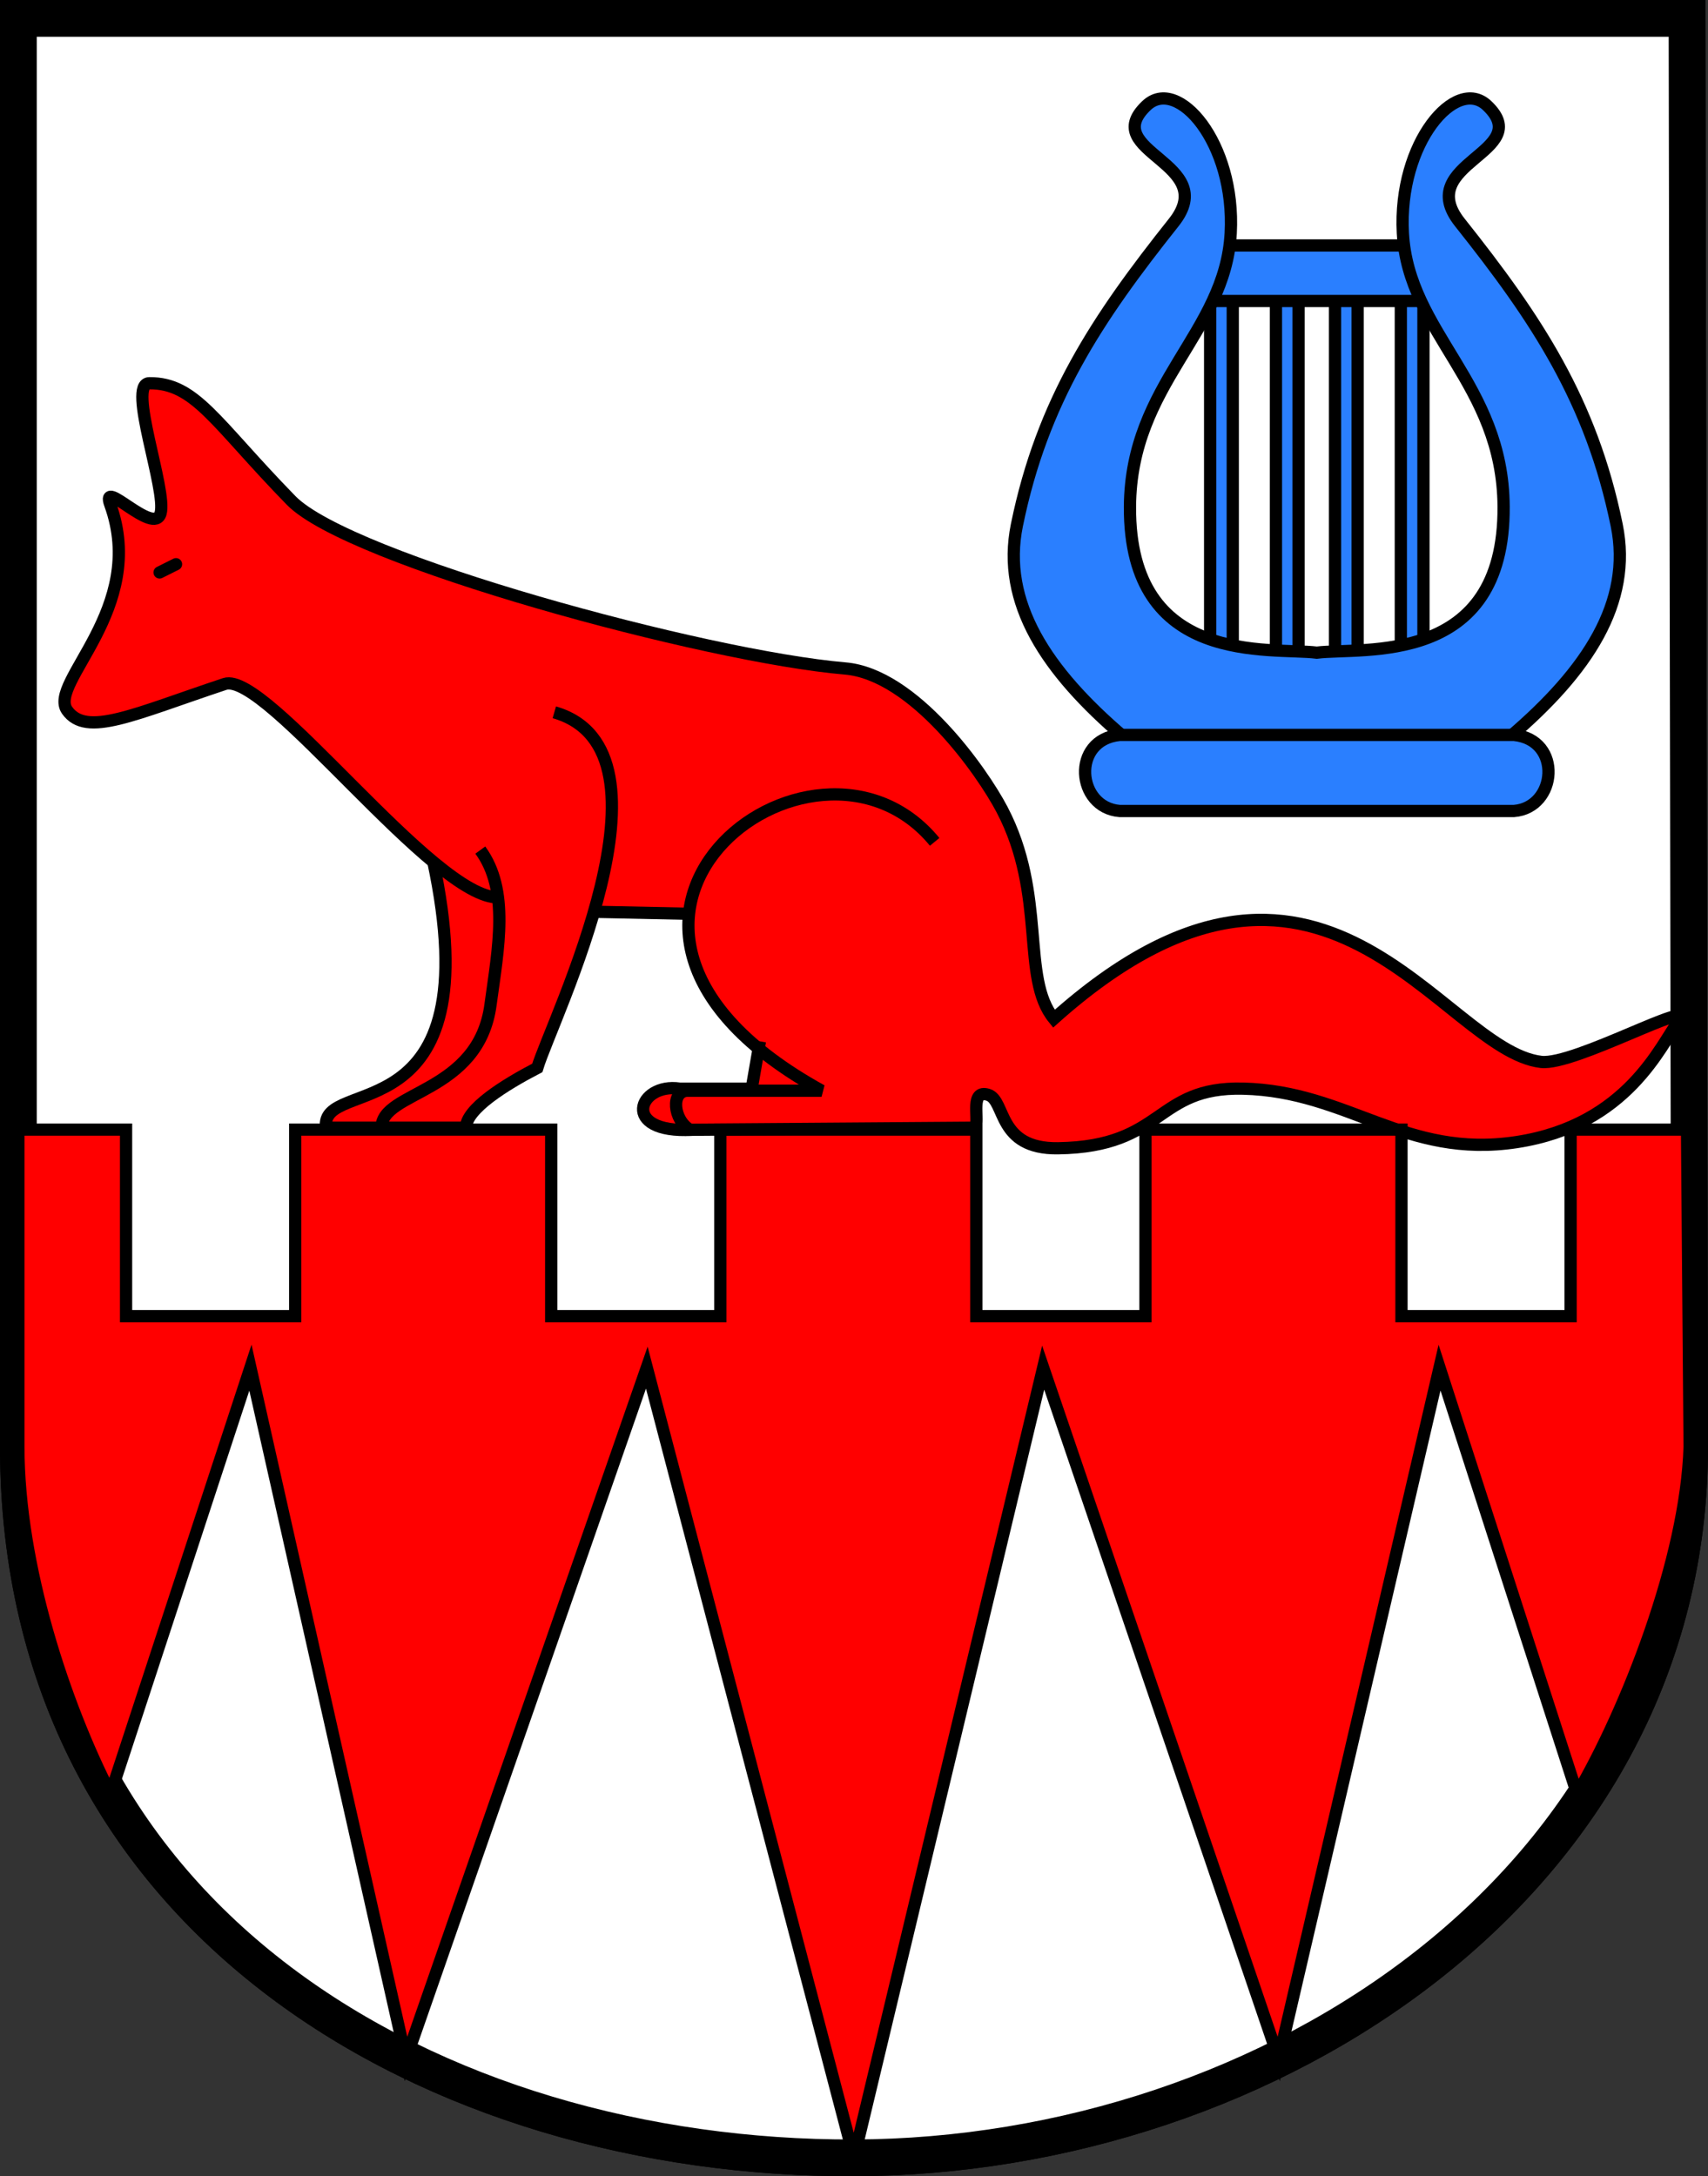 <?xml version="1.0" encoding="UTF-8" standalone="no"?>
<!-- Created with Inkscape (http://www.inkscape.org/) -->
<svg
   xmlns:dc="http://purl.org/dc/elements/1.1/"
   xmlns:cc="http://web.resource.org/cc/"
   xmlns:rdf="http://www.w3.org/1999/02/22-rdf-syntax-ns#"
   xmlns:svg="http://www.w3.org/2000/svg"
   xmlns="http://www.w3.org/2000/svg"
   xmlns:sodipodi="http://sodipodi.sourceforge.net/DTD/sodipodi-0.dtd"
   xmlns:inkscape="http://www.inkscape.org/namespaces/inkscape"
   id="svg2"
   sodipodi:version="0.32"
   inkscape:version="0.44.1"
   width="208.494"
   height="265.567"
   version="1.0"
   sodipodi:docbase="E:\Temp\Wiki"
   sodipodi:docname="Hukvaldy CoA.svg">
  <rect width="100%" height="100%" fill="#333333" stroke="none"/>
  <defs
     id="defs5" />
  <sodipodi:namedview
     inkscape:window-height="715"
     inkscape:window-width="1024"
     inkscape:pageshadow="2"
     inkscape:pageopacity="0.0"
     guidetolerance="10.0"
     gridtolerance="10.0"
     objecttolerance="10.0"
     borderopacity="1.0"
     bordercolor="#666666"
     pagecolor="#ffffff"
     id="base"
     inkscape:zoom="1.4892696"
     inkscape:cx="70.954089"
     inkscape:cy="137.44961"
     inkscape:window-x="-4"
     inkscape:window-y="-4"
     inkscape:current-layer="svg2" />
  <g
     id="g1911">
    <path
       sodipodi:nodetypes="cccscc"
       d="M 205.934,2.243 L 2.243,2.243 L 2.243,176.537 C 2.243,234.691 53.245,263.471 104.247,263.324 C 155.249,263.176 206.251,229.484 206.251,176.537 L 205.934,2.243 z "
       style="fill:black;fill-rule:evenodd;stroke:black;stroke-width:4.486;stroke-linecap:butt;stroke-linejoin:miter;stroke-miterlimit:4;stroke-dasharray:none;stroke-opacity:1"
       id="path1909" />
    <path
       id="path1924"
       style="fill:white;fill-rule:evenodd;stroke:black;stroke-width:4.486;stroke-linecap:butt;stroke-linejoin:miter;stroke-miterlimit:4;stroke-dasharray:none;stroke-opacity:1"
       d="M 205.934,2.243 L 2.243,2.243 L 2.243,176.537 C 2.243,234.691 53.245,263.471 104.247,263.324 C 155.249,263.176 206.251,229.484 206.251,176.537 L 205.934,2.243 z "
       sodipodi:nodetypes="cccscc" />
    <g
       transform="matrix(1.495,0,0,1.495,-0.346,-0.242)"
       style="fill:yellow;stroke:blue"
       id="g3743">
      <path
         sodipodi:nodetypes="cccccccccccsssssssscssssssc"
         d="M 79.821,92.129 L 56.655,92.38 C 50.841,92.706 52.324,88.515 55.732,89.023 L 61.607,89.023 L 62.227,85.726 C 57.629,81.996 56.145,78.1 56.619,74.729 L 48.696,74.626 C 47.083,80.285 44.63,85.576 44.102,87.331 C 41.451,88.709 38.3,90.667 38.274,92.212 L 26.859,92.212 C 26.245,87.863 40.338,93.544 35.508,70.351 C 29.313,64.697 21.115,55.151 18.58,55.994 C 11.146,58.463 7.274,60.371 5.707,58.135 C 4.123,55.875 12.32,49.86 9.233,41.349 C 8.388,39.02 12.795,43.951 13.341,42.068 C 13.888,40.184 10.575,31.46 12.422,31.444 C 16.197,31.412 17.781,34.639 24.005,41.013 C 28.74,45.862 57.916,53.769 69.232,54.725 C 74.858,55.201 80.428,63.152 82.043,66.23 C 85.728,73.251 83.558,79.978 86.284,83.316 C 108.202,63.708 117.915,85.886 126.069,86.841 C 128.777,87.158 138.784,81.553 137.316,83.483 C 135.847,85.414 133.161,92.003 124.054,93.388 C 114.947,94.772 110.33,89.222 101.728,89.023 C 94.487,88.855 95.374,93.765 86.62,93.891 C 81.625,93.963 82.381,89.988 80.912,89.527 C 79.443,89.065 80.073,91.499 79.821,92.129 z "
         style="fill:red;fill-rule:evenodd;stroke:none;stroke-width:1px;stroke-linecap:butt;stroke-linejoin:miter;stroke-opacity:1"
         id="path3755" />
    </g>
    <path
       sodipodi:nodetypes="cccccccccccccccccccccccccccccc"
       d="M 192.516,218.912 C 198.484,208.758 205.824,190.267 206.251,176.537 L 205.934,137.845 L 191.722,137.845 L 191.722,160.608 L 171.077,160.608 L 171.077,137.845 L 139.826,137.845 L 139.826,160.608 L 119.181,160.608 L 119.181,137.845 L 87.931,137.845 L 87.931,160.608 L 67.285,160.608 L 67.285,137.845 L 36.035,137.845 L 36.035,160.608 L 15.389,160.608 L 15.389,137.845 L 2.243,137.845 L 2.243,176.537 C 2.243,191.076 7.915,208.038 13.494,218.912 L 30.569,166.893 L 49.559,251.262 L 78.954,166.893 L 104.247,263.324 L 127.339,166.893 L 156.095,251.262 L 175.723,166.893 L 192.516,218.912 z "
       style="fill:red;fill-rule:evenodd;stroke:black;stroke-width:1.495px;stroke-linecap:butt;stroke-linejoin:miter;stroke-opacity:1"
       id="path1902" />
    <g
       transform="matrix(1.495,0,0,1.495,-0.346,-0.242)"
       id="g3734">
      <path
         style="fill:none;fill-rule:evenodd;stroke:black;stroke-width:1px;stroke-linecap:butt;stroke-linejoin:miter;stroke-opacity:1"
         d="M 79.737,92.212 L 56.571,92.38 C 55.208,91.579 54.967,89.191 56.403,89.191 L 67.315,89.191 C 42.439,75.474 66.674,56.836 76.548,68.879"
         id="path3698"
         sodipodi:nodetypes="ccscc" />
      <path
         style="fill:none;fill-rule:evenodd;stroke:black;stroke-width:1px;stroke-linecap:butt;stroke-linejoin:miter;stroke-opacity:1"
         d="M 56.739,92.38 C 50.841,92.706 52.324,88.515 55.732,89.023 L 61.607,89.023 L 62.279,85.162"
         id="path3700"
         sodipodi:nodetypes="cccc" />
      <path
         style="fill:none;fill-rule:evenodd;stroke:black;stroke-width:1px;stroke-linecap:butt;stroke-linejoin:miter;stroke-opacity:1"
         d="M 56.739,74.754 L 48.682,74.586"
         id="path3702" />
      <path
         style="fill:none;fill-rule:evenodd;stroke:black;stroke-width:1px;stroke-linecap:butt;stroke-linejoin:miter;stroke-opacity:1"
         d="M 45.492,58.303 C 56.28,61.411 45.294,83.373 44.102,87.331 C 41.451,88.709 38.3,90.667 38.274,92.212 L 31.391,92.212 C 31.335,89.2 39.337,89.462 40.288,82.14 C 40.912,77.557 41.85,72.838 39.449,69.55"
         id="path3704"
         sodipodi:nodetypes="cccccc" />
      <path
         style="fill:none;fill-rule:evenodd;stroke:black;stroke-width:1px;stroke-linecap:butt;stroke-linejoin:miter;stroke-opacity:1"
         d="M 31.727,92.212 L 26.859,92.212 C 26.245,87.863 40.457,93.081 35.588,70.39"
         id="path3706"
         sodipodi:nodetypes="ccc" />
      <path
         style="fill:none;fill-rule:evenodd;stroke:black;stroke-width:1px;stroke-linecap:butt;stroke-linejoin:miter;stroke-opacity:1"
         d="M 40.96,73.411 C 35.699,73.591 21.97,54.867 18.58,55.994 C 11.146,58.463 7.274,60.371 5.707,58.135 C 4.123,55.875 12.32,49.86 9.233,41.349 C 8.388,39.02 12.795,43.951 13.341,42.068 C 13.888,40.184 10.575,31.46 12.422,31.444 C 16.197,31.412 17.781,34.639 24.005,41.013 C 28.74,45.862 57.916,53.769 69.232,54.725 C 74.858,55.201 80.428,63.152 82.043,66.23 C 85.728,73.251 83.558,79.978 86.284,83.316 C 108.202,63.708 117.915,85.886 126.069,86.841 C 128.777,87.158 138.784,81.553 137.316,83.483 C 135.847,85.414 133.161,92.003 124.054,93.388 C 114.947,94.772 110.33,89.222 101.728,89.023 C 94.487,88.855 95.374,93.765 86.62,93.891 C 81.625,93.963 82.381,89.988 80.912,89.527 C 79.443,89.065 80.157,91.415 79.905,92.045"
         id="path3708"
         sodipodi:nodetypes="csssssssscsssssss" />
      <path
         style="fill:none;fill-rule:evenodd;stroke:black;stroke-width:1px;stroke-linecap:round;stroke-linejoin:round;stroke-opacity:1"
         d="M 13.262,46.888 L 14.604,46.217"
         id="path3710" />
    </g>
    <g
       transform="matrix(1.495,0,0,1.495,-0.346,-0.242)"
       style="fill:#2a7fff"
       id="g5595">
      <path
         style="fill:#2a7fff;fill-rule:evenodd;stroke:black;stroke-width:1px;stroke-linecap:butt;stroke-linejoin:miter;stroke-opacity:1"
         d="M 99.042,54.442 L 99.042,23.723 L 100.888,23.723 L 100.888,54.61 L 99.042,54.442 z "
         id="path5572"
         sodipodi:nodetypes="ccccc" />
      <path
         sodipodi:nodetypes="ccccc"
         id="path5574"
         d="M 104.414,54.442 L 104.414,23.723 L 106.26,23.723 L 106.26,54.61 L 104.414,54.442 z "
         style="fill:#2a7fff;fill-rule:evenodd;stroke:black;stroke-width:1px;stroke-linecap:butt;stroke-linejoin:miter;stroke-opacity:1" />
      <path
         sodipodi:nodetypes="ccccc"
         id="path5582"
         d="M 116.458,54.442 L 116.458,23.723 L 114.611,23.723 L 114.611,54.61 L 116.458,54.442 z "
         style="fill:#2a7fff;fill-rule:evenodd;stroke:black;stroke-width:1px;stroke-linecap:butt;stroke-linejoin:miter;stroke-opacity:1" />
      <path
         style="fill:#2a7fff;fill-rule:evenodd;stroke:black;stroke-width:1px;stroke-linecap:butt;stroke-linejoin:miter;stroke-opacity:1"
         d="M 111.086,54.442 L 111.086,23.723 L 109.239,23.723 L 109.239,54.61 L 111.086,54.442 z "
         id="path5584"
         sodipodi:nodetypes="ccccc" />
      <path
         id="path5570"
         style="fill:#2a7fff;fill-rule:evenodd;stroke:black;stroke-width:1px;stroke-linecap:butt;stroke-linejoin:miter;stroke-opacity:1"
         d="M 117.465,24.73 L 115.786,20.197 L 99.713,20.197 L 98.035,24.73 L 117.465,24.73 z "
         sodipodi:nodetypes="ccccc" />
      <path
         id="path5566"
         style="fill:#2a7fff;fill-rule:evenodd;stroke:black;stroke-width:1px;stroke-linecap:butt;stroke-linejoin:miter;stroke-opacity:1"
         d="M 91.991,60.318 C 98.31,65.702 117.19,65.702 123.508,60.318 C 129.827,54.933 133.533,49.36 132.237,43.027 C 130.162,32.883 125.685,26.18 119.439,18.331 C 115.551,13.443 125.658,12.589 121.662,8.782 C 119.123,6.364 114.379,11.804 114.779,19.19 C 115.222,27.368 122.943,31.444 123.004,41.516 C 123.084,54.621 111.547,52.973 107.75,53.435 C 103.952,52.973 92.416,54.621 92.495,41.516 C 92.557,31.444 100.277,27.368 100.721,19.19 C 101.121,11.804 96.377,6.364 93.838,8.782 C 89.842,12.589 99.949,13.443 96.06,18.331 C 89.815,26.18 85.338,32.883 83.262,43.027 C 81.967,49.36 85.673,54.933 91.991,60.318 z "
         sodipodi:nodetypes="ccsssscccssssc" />
      <path
         id="path5568"
         style="fill:#2a7fff;fill-rule:evenodd;stroke:black;stroke-width:1px;stroke-linecap:butt;stroke-linejoin:miter;stroke-opacity:1"
         d="M 123.844,66.361 L 123.844,66.361 C 127.366,66.09 127.849,60.545 123.844,60.15 L 91.656,60.15 C 87.651,60.545 88.133,66.09 91.656,66.361 L 91.656,66.361 L 123.844,66.361 z "
         sodipodi:nodetypes="ccccccc" />
    </g>
  </g>
</svg>
